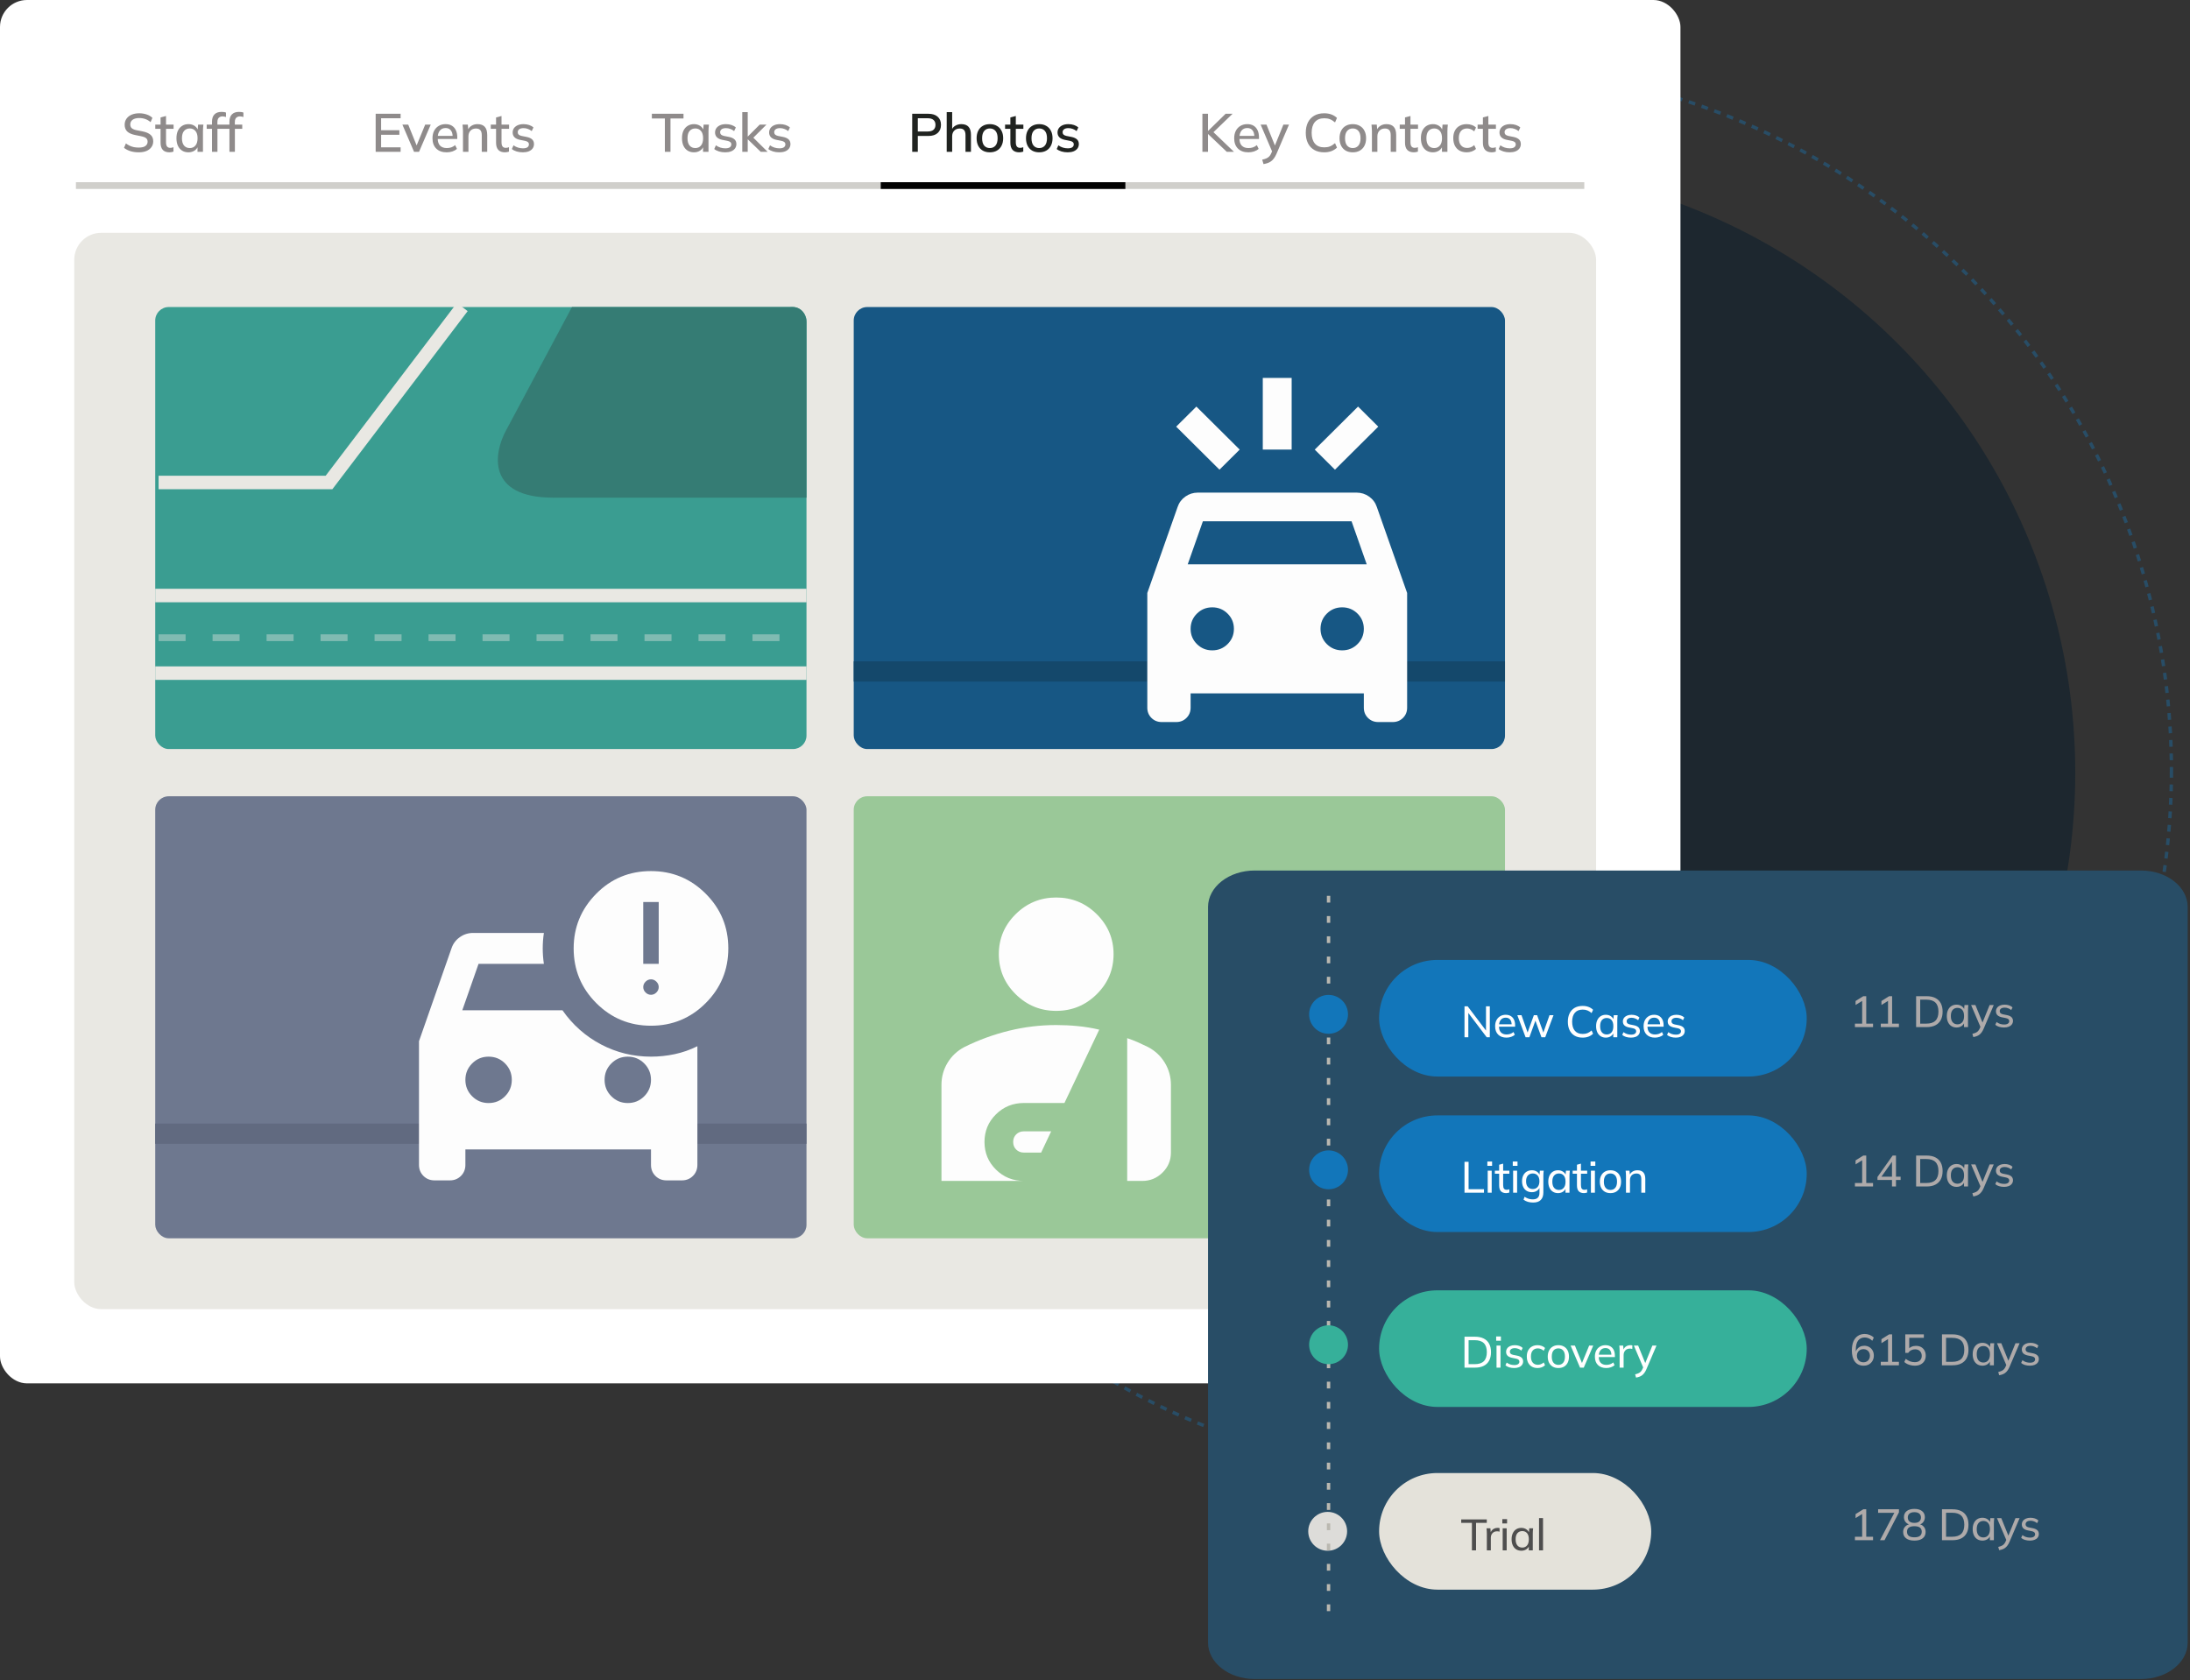 <?xml version="1.0" encoding="UTF-8"?>
<svg xmlns="http://www.w3.org/2000/svg" width="649" height="498" viewBox="0 0 649 498" fill="none">
  <rect x="0" y="0" width="649" height="498" fill="#333333" stroke="none"/>
  <circle cx="435" cy="229" r="180" fill="#1D272F"></circle>
  <circle cx="434.5" cy="228.5" r="209" stroke="#284D66" stroke-dasharray="2 2"></circle>
  <rect width="498" height="410" rx="8" fill="white"></rect>
  <rect x="22" y="69" width="451" height="319" rx="8" fill="#E9E8E3"></rect>
  <path d="M41.136 45.144C40.229 45.144 39.408 45.032 38.672 44.808C37.936 44.573 37.296 44.243 36.752 43.816L37.312 42.504C37.675 42.781 38.048 43.011 38.432 43.192C38.827 43.373 39.243 43.512 39.68 43.608C40.128 43.693 40.613 43.736 41.136 43.736C42.032 43.736 42.688 43.576 43.104 43.256C43.531 42.936 43.744 42.515 43.744 41.992C43.744 41.544 43.595 41.197 43.296 40.952C43.008 40.707 42.496 40.509 41.76 40.36L40.016 40.008C38.981 39.795 38.208 39.448 37.696 38.968C37.195 38.477 36.944 37.811 36.944 36.968C36.944 36.285 37.125 35.688 37.488 35.176C37.851 34.664 38.352 34.269 38.992 33.992C39.643 33.715 40.4 33.576 41.264 33.576C42.064 33.576 42.8 33.693 43.472 33.928C44.144 34.152 44.709 34.488 45.168 34.936L44.624 36.2C44.144 35.784 43.632 35.48 43.088 35.288C42.544 35.085 41.925 34.984 41.232 34.984C40.411 34.984 39.765 35.155 39.296 35.496C38.837 35.837 38.608 36.301 38.608 36.888C38.608 37.357 38.752 37.725 39.04 37.992C39.339 38.259 39.829 38.461 40.512 38.6L42.256 38.936C43.333 39.16 44.128 39.507 44.64 39.976C45.152 40.435 45.408 41.069 45.408 41.88C45.408 42.531 45.232 43.101 44.88 43.592C44.539 44.083 44.048 44.467 43.408 44.744C42.768 45.011 42.011 45.144 41.136 45.144ZM50.238 45.144C49.364 45.144 48.702 44.909 48.254 44.44C47.806 43.96 47.582 43.245 47.582 42.296V38.184H46.014V36.936H47.582V34.808L49.198 34.376V36.936H51.438V38.184H49.198V42.152C49.198 42.749 49.305 43.176 49.518 43.432C49.731 43.688 50.041 43.816 50.446 43.816C50.649 43.816 50.825 43.8 50.974 43.768C51.134 43.725 51.278 43.677 51.406 43.624V44.936C51.246 45 51.059 45.048 50.846 45.08C50.633 45.123 50.43 45.144 50.238 45.144ZM55.843 45.144C55.128 45.144 54.504 44.979 53.971 44.648C53.437 44.317 53.021 43.837 52.723 43.208C52.435 42.579 52.291 41.832 52.291 40.968C52.291 40.093 52.435 39.347 52.723 38.728C53.021 38.109 53.437 37.635 53.971 37.304C54.504 36.963 55.128 36.792 55.843 36.792C56.547 36.792 57.16 36.968 57.683 37.32C58.205 37.672 58.552 38.152 58.723 38.76H58.547L58.707 36.936H60.275C60.243 37.267 60.211 37.597 60.179 37.928C60.157 38.248 60.147 38.563 60.147 38.872V45H58.531V43.208H58.707C58.536 43.805 58.184 44.28 57.651 44.632C57.128 44.973 56.525 45.144 55.843 45.144ZM56.243 43.88C56.936 43.88 57.491 43.635 57.907 43.144C58.333 42.653 58.547 41.928 58.547 40.968C58.547 40.008 58.333 39.288 57.907 38.808C57.491 38.317 56.936 38.072 56.243 38.072C55.539 38.072 54.973 38.317 54.547 38.808C54.131 39.288 53.923 40.008 53.923 40.968C53.923 41.928 54.131 42.653 54.547 43.144C54.963 43.635 55.528 43.88 56.243 43.88ZM62.825 45V38.184H61.257V36.936H63.273L62.825 37.352V36.072C62.825 35.123 63.065 34.403 63.545 33.912C64.025 33.411 64.729 33.16 65.657 33.16C65.881 33.16 66.115 33.176 66.361 33.208C66.606 33.24 66.809 33.293 66.969 33.368V34.68C66.841 34.627 66.681 34.584 66.489 34.552C66.307 34.509 66.121 34.488 65.929 34.488C65.619 34.488 65.353 34.552 65.129 34.68C64.905 34.797 64.729 34.979 64.601 35.224C64.483 35.469 64.425 35.784 64.425 36.168V37.256L64.185 36.936H66.617V38.184H64.441V45H62.825ZM67.993 45V38.184H66.425V36.936H68.441L67.993 37.352V36.072C67.993 35.123 68.233 34.403 68.713 33.912C69.193 33.411 69.897 33.16 70.825 33.16C71.049 33.16 71.283 33.176 71.529 33.208C71.774 33.24 71.977 33.293 72.137 33.368V34.68C72.009 34.627 71.849 34.584 71.657 34.552C71.475 34.509 71.289 34.488 71.097 34.488C70.787 34.488 70.521 34.552 70.297 34.68C70.073 34.797 69.897 34.979 69.769 35.224C69.651 35.469 69.593 35.784 69.593 36.168V37.256L69.353 36.936H71.785V38.184H69.609V45H67.993Z" fill="#8F8B8B"></path>
  <path d="M111.328 45V33.72H118.72V35.048H112.944V38.6H118.352V39.944H112.944V43.656H118.72V45H111.328ZM122.705 45L119.249 36.936H120.977L123.697 43.672H123.233L126.001 36.936H127.649L124.177 45H122.705ZM132.358 45.144C131.056 45.144 130.032 44.776 129.286 44.04C128.539 43.304 128.166 42.285 128.166 40.984C128.166 40.141 128.326 39.405 128.646 38.776C128.976 38.147 129.43 37.661 130.006 37.32C130.592 36.968 131.27 36.792 132.038 36.792C132.795 36.792 133.43 36.952 133.942 37.272C134.454 37.592 134.843 38.045 135.11 38.632C135.376 39.208 135.51 39.891 135.51 40.68V41.192H129.43V40.264H134.406L134.134 40.472C134.134 39.672 133.952 39.053 133.59 38.616C133.238 38.168 132.726 37.944 132.054 37.944C131.307 37.944 130.731 38.205 130.326 38.728C129.92 39.24 129.718 39.949 129.718 40.856V41.016C129.718 41.965 129.947 42.68 130.406 43.16C130.875 43.64 131.536 43.88 132.39 43.88C132.859 43.88 133.296 43.816 133.702 43.688C134.118 43.549 134.512 43.325 134.886 43.016L135.414 44.12C135.04 44.451 134.587 44.707 134.054 44.888C133.52 45.059 132.955 45.144 132.358 45.144ZM137.204 45V38.872C137.204 38.563 137.188 38.248 137.156 37.928C137.135 37.597 137.108 37.267 137.076 36.936H138.644L138.788 38.632H138.596C138.841 38.035 139.22 37.581 139.732 37.272C140.244 36.952 140.836 36.792 141.508 36.792C142.457 36.792 143.172 37.053 143.652 37.576C144.143 38.099 144.388 38.909 144.388 40.008V45H142.772V40.104C142.772 39.389 142.628 38.877 142.34 38.568C142.063 38.248 141.636 38.088 141.06 38.088C140.377 38.088 139.833 38.301 139.428 38.728C139.023 39.144 138.82 39.709 138.82 40.424V45H137.204ZM149.664 45.144C148.79 45.144 148.128 44.909 147.68 44.44C147.232 43.96 147.008 43.245 147.008 42.296V38.184H145.44V36.936H147.008V34.808L148.624 34.376V36.936H150.864V38.184H148.624V42.152C148.624 42.749 148.731 43.176 148.944 43.432C149.158 43.688 149.467 43.816 149.872 43.816C150.075 43.816 150.251 43.8 150.4 43.768C150.56 43.725 150.704 43.677 150.832 43.624V44.936C150.672 45 150.486 45.048 150.272 45.08C150.059 45.123 149.856 45.144 149.664 45.144ZM154.949 45.144C154.277 45.144 153.658 45.059 153.093 44.888C152.528 44.717 152.058 44.477 151.685 44.168L152.181 43.064C152.576 43.363 153.013 43.587 153.493 43.736C153.973 43.885 154.464 43.96 154.965 43.96C155.552 43.96 155.994 43.859 156.293 43.656C156.592 43.443 156.741 43.155 156.741 42.792C156.741 42.515 156.645 42.291 156.453 42.12C156.272 41.949 155.968 41.821 155.541 41.736L154.005 41.432C153.322 41.283 152.805 41.027 152.453 40.664C152.101 40.301 151.925 39.837 151.925 39.272C151.925 38.792 152.053 38.365 152.309 37.992C152.576 37.619 152.949 37.325 153.429 37.112C153.92 36.899 154.49 36.792 155.141 36.792C155.738 36.792 156.293 36.877 156.805 37.048C157.317 37.219 157.744 37.464 158.085 37.784L157.573 38.856C157.242 38.579 156.869 38.365 156.453 38.216C156.037 38.056 155.616 37.976 155.189 37.976C154.592 37.976 154.149 38.088 153.861 38.312C153.573 38.536 153.429 38.829 153.429 39.192C153.429 39.469 153.514 39.699 153.685 39.88C153.866 40.051 154.149 40.184 154.533 40.28L156.069 40.584C156.794 40.733 157.338 40.979 157.701 41.32C158.064 41.661 158.245 42.12 158.245 42.696C158.245 43.197 158.106 43.635 157.829 44.008C157.552 44.381 157.168 44.664 156.677 44.856C156.186 45.048 155.61 45.144 154.949 45.144Z" fill="#8F8B8B"></path>
  <path d="M197.032 45V35.112H193.176V33.72H202.552V35.112H198.696V45H197.032ZM205.659 45.144C204.944 45.144 204.32 44.979 203.787 44.648C203.254 44.317 202.838 43.837 202.539 43.208C202.251 42.579 202.107 41.832 202.107 40.968C202.107 40.093 202.251 39.347 202.539 38.728C202.838 38.109 203.254 37.635 203.787 37.304C204.32 36.963 204.944 36.792 205.659 36.792C206.363 36.792 206.976 36.968 207.499 37.32C208.022 37.672 208.368 38.152 208.539 38.76H208.363L208.523 36.936H210.091C210.059 37.267 210.027 37.597 209.995 37.928C209.974 38.248 209.963 38.563 209.963 38.872V45H208.347V43.208H208.523C208.352 43.805 208 44.28 207.467 44.632C206.944 44.973 206.342 45.144 205.659 45.144ZM206.059 43.88C206.752 43.88 207.307 43.635 207.723 43.144C208.15 42.653 208.363 41.928 208.363 40.968C208.363 40.008 208.15 39.288 207.723 38.808C207.307 38.317 206.752 38.072 206.059 38.072C205.355 38.072 204.79 38.317 204.363 38.808C203.947 39.288 203.739 40.008 203.739 40.968C203.739 41.928 203.947 42.653 204.363 43.144C204.779 43.635 205.344 43.88 206.059 43.88ZM214.929 45.144C214.257 45.144 213.638 45.059 213.073 44.888C212.508 44.717 212.038 44.477 211.665 44.168L212.161 43.064C212.556 43.363 212.993 43.587 213.473 43.736C213.953 43.885 214.444 43.96 214.945 43.96C215.532 43.96 215.974 43.859 216.273 43.656C216.572 43.443 216.721 43.155 216.721 42.792C216.721 42.515 216.625 42.291 216.433 42.12C216.252 41.949 215.948 41.821 215.521 41.736L213.985 41.432C213.302 41.283 212.785 41.027 212.433 40.664C212.081 40.301 211.905 39.837 211.905 39.272C211.905 38.792 212.033 38.365 212.289 37.992C212.556 37.619 212.929 37.325 213.409 37.112C213.9 36.899 214.47 36.792 215.121 36.792C215.718 36.792 216.273 36.877 216.785 37.048C217.297 37.219 217.724 37.464 218.065 37.784L217.553 38.856C217.222 38.579 216.849 38.365 216.433 38.216C216.017 38.056 215.596 37.976 215.169 37.976C214.572 37.976 214.129 38.088 213.841 38.312C213.553 38.536 213.409 38.829 213.409 39.192C213.409 39.469 213.494 39.699 213.665 39.88C213.846 40.051 214.129 40.184 214.513 40.28L216.049 40.584C216.774 40.733 217.318 40.979 217.681 41.32C218.044 41.661 218.225 42.12 218.225 42.696C218.225 43.197 218.086 43.635 217.809 44.008C217.532 44.381 217.148 44.664 216.657 44.856C216.166 45.048 215.59 45.144 214.929 45.144ZM219.97 45V33.224H221.586V40.456H221.618L225.138 36.936H227.138L222.882 41.176L222.898 40.456L227.49 45H225.442L221.618 41.304H221.586V45H219.97ZM230.953 45.144C230.281 45.144 229.662 45.059 229.097 44.888C228.531 44.717 228.062 44.477 227.689 44.168L228.185 43.064C228.579 43.363 229.017 43.587 229.497 43.736C229.977 43.885 230.467 43.96 230.969 43.96C231.555 43.96 231.998 43.859 232.297 43.656C232.595 43.443 232.745 43.155 232.745 42.792C232.745 42.515 232.649 42.291 232.457 42.12C232.275 41.949 231.971 41.821 231.545 41.736L230.009 41.432C229.326 41.283 228.809 41.027 228.457 40.664C228.105 40.301 227.929 39.837 227.929 39.272C227.929 38.792 228.057 38.365 228.313 37.992C228.579 37.619 228.953 37.325 229.433 37.112C229.923 36.899 230.494 36.792 231.145 36.792C231.742 36.792 232.297 36.877 232.809 37.048C233.321 37.219 233.747 37.464 234.089 37.784L233.577 38.856C233.246 38.579 232.873 38.365 232.457 38.216C232.041 38.056 231.619 37.976 231.193 37.976C230.595 37.976 230.153 38.088 229.865 38.312C229.577 38.536 229.433 38.829 229.433 39.192C229.433 39.469 229.518 39.699 229.689 39.88C229.87 40.051 230.153 40.184 230.537 40.28L232.073 40.584C232.798 40.733 233.342 40.979 233.705 41.32C234.067 41.661 234.249 42.12 234.249 42.696C234.249 43.197 234.11 43.635 233.833 44.008C233.555 44.381 233.171 44.664 232.681 44.856C232.19 45.048 231.614 45.144 230.953 45.144Z" fill="#8F8B8B"></path>
  <path d="M270.328 45V33.72H275.112C276.317 33.72 277.24 34.013 277.88 34.6C278.531 35.176 278.856 35.976 278.856 37C278.856 38.024 278.531 38.829 277.88 39.416C277.24 40.003 276.317 40.296 275.112 40.296H271.992V45H270.328ZM271.992 38.968H274.936C275.693 38.968 276.264 38.797 276.648 38.456C277.032 38.115 277.224 37.629 277.224 37C277.224 36.381 277.032 35.901 276.648 35.56C276.264 35.219 275.693 35.048 274.936 35.048H271.992V38.968ZM280.555 45V33.224H282.171V38.648H281.947C282.182 38.04 282.561 37.581 283.083 37.272C283.606 36.952 284.209 36.792 284.891 36.792C285.851 36.792 286.566 37.059 287.035 37.592C287.505 38.115 287.739 38.909 287.739 39.976V45H286.123V40.072C286.123 39.379 285.985 38.877 285.707 38.568C285.441 38.248 285.014 38.088 284.427 38.088C283.745 38.088 283.195 38.301 282.779 38.728C282.374 39.144 282.171 39.699 282.171 40.392V45H280.555ZM293.336 45.144C292.536 45.144 291.842 44.979 291.256 44.648C290.669 44.307 290.216 43.827 289.896 43.208C289.576 42.579 289.416 41.832 289.416 40.968C289.416 40.104 289.576 39.363 289.896 38.744C290.216 38.115 290.669 37.635 291.256 37.304C291.842 36.963 292.536 36.792 293.336 36.792C294.136 36.792 294.829 36.963 295.416 37.304C296.013 37.635 296.472 38.115 296.792 38.744C297.122 39.363 297.288 40.104 297.288 40.968C297.288 41.832 297.122 42.579 296.792 43.208C296.472 43.827 296.013 44.307 295.416 44.648C294.829 44.979 294.136 45.144 293.336 45.144ZM293.336 43.88C294.04 43.88 294.6 43.635 295.016 43.144C295.432 42.653 295.64 41.928 295.64 40.968C295.64 40.008 295.432 39.288 295.016 38.808C294.6 38.317 294.04 38.072 293.336 38.072C292.642 38.072 292.088 38.317 291.672 38.808C291.256 39.288 291.048 40.008 291.048 40.968C291.048 41.928 291.25 42.653 291.656 43.144C292.072 43.635 292.632 43.88 293.336 43.88ZM302.074 45.144C301.2 45.144 300.538 44.909 300.09 44.44C299.642 43.96 299.418 43.245 299.418 42.296V38.184H297.85V36.936H299.418V34.808L301.034 34.376V36.936H303.274V38.184H301.034V42.152C301.034 42.749 301.141 43.176 301.354 43.432C301.568 43.688 301.877 43.816 302.282 43.816C302.485 43.816 302.661 43.8 302.81 43.768C302.97 43.725 303.114 43.677 303.242 43.624V44.936C303.082 45 302.896 45.048 302.682 45.08C302.469 45.123 302.266 45.144 302.074 45.144ZM307.969 45.144C307.169 45.144 306.475 44.979 305.889 44.648C305.302 44.307 304.849 43.827 304.529 43.208C304.209 42.579 304.049 41.832 304.049 40.968C304.049 40.104 304.209 39.363 304.529 38.744C304.849 38.115 305.302 37.635 305.889 37.304C306.475 36.963 307.169 36.792 307.969 36.792C308.769 36.792 309.462 36.963 310.049 37.304C310.646 37.635 311.105 38.115 311.425 38.744C311.755 39.363 311.921 40.104 311.921 40.968C311.921 41.832 311.755 42.579 311.425 43.208C311.105 43.827 310.646 44.307 310.049 44.648C309.462 44.979 308.769 45.144 307.969 45.144ZM307.969 43.88C308.673 43.88 309.233 43.635 309.649 43.144C310.065 42.653 310.273 41.928 310.273 40.968C310.273 40.008 310.065 39.288 309.649 38.808C309.233 38.317 308.673 38.072 307.969 38.072C307.275 38.072 306.721 38.317 306.305 38.808C305.889 39.288 305.681 40.008 305.681 40.968C305.681 41.928 305.883 42.653 306.289 43.144C306.705 43.635 307.265 43.88 307.969 43.88ZM316.418 45.144C315.746 45.144 315.127 45.059 314.562 44.888C313.996 44.717 313.527 44.477 313.154 44.168L313.65 43.064C314.044 43.363 314.482 43.587 314.962 43.736C315.442 43.885 315.932 43.96 316.434 43.96C317.02 43.96 317.463 43.859 317.762 43.656C318.06 43.443 318.21 43.155 318.21 42.792C318.21 42.515 318.114 42.291 317.922 42.12C317.74 41.949 317.436 41.821 317.01 41.736L315.474 41.432C314.791 41.283 314.274 41.027 313.922 40.664C313.57 40.301 313.394 39.837 313.394 39.272C313.394 38.792 313.522 38.365 313.778 37.992C314.044 37.619 314.418 37.325 314.898 37.112C315.388 36.899 315.959 36.792 316.61 36.792C317.207 36.792 317.762 36.877 318.274 37.048C318.786 37.219 319.212 37.464 319.554 37.784L319.042 38.856C318.711 38.579 318.338 38.365 317.922 38.216C317.506 38.056 317.084 37.976 316.658 37.976C316.06 37.976 315.618 38.088 315.33 38.312C315.042 38.536 314.898 38.829 314.898 39.192C314.898 39.469 314.983 39.699 315.154 39.88C315.335 40.051 315.618 40.184 316.002 40.28L317.538 40.584C318.263 40.733 318.807 40.979 319.17 41.32C319.532 41.661 319.714 42.12 319.714 42.696C319.714 43.197 319.575 43.635 319.298 44.008C319.02 44.381 318.636 44.664 318.146 44.856C317.655 45.048 317.079 45.144 316.418 45.144Z" fill="#202320"></path>
  <path d="M356.328 45V33.72H357.992V38.792H358.024L363.208 33.72H365.272L359.192 39.576L359.208 38.792L365.688 45H363.56L358.024 39.736H357.992V45H356.328ZM369.94 45.144C368.638 45.144 367.614 44.776 366.868 44.04C366.121 43.304 365.748 42.285 365.748 40.984C365.748 40.141 365.908 39.405 366.228 38.776C366.558 38.147 367.012 37.661 367.588 37.32C368.174 36.968 368.852 36.792 369.62 36.792C370.377 36.792 371.012 36.952 371.524 37.272C372.036 37.592 372.425 38.045 372.692 38.632C372.958 39.208 373.092 39.891 373.092 40.68V41.192H367.012V40.264H371.988L371.716 40.472C371.716 39.672 371.534 39.053 371.172 38.616C370.82 38.168 370.308 37.944 369.636 37.944C368.889 37.944 368.313 38.205 367.908 38.728C367.502 39.24 367.3 39.949 367.3 40.856V41.016C367.3 41.965 367.529 42.68 367.988 43.16C368.457 43.64 369.118 43.88 369.972 43.88C370.441 43.88 370.878 43.816 371.284 43.688C371.7 43.549 372.094 43.325 372.468 43.016L372.996 44.12C372.622 44.451 372.169 44.707 371.636 44.888C371.102 45.059 370.537 45.144 369.94 45.144ZM374.437 48.632L374.053 47.32C374.554 47.213 374.97 47.085 375.301 46.936C375.642 46.787 375.925 46.589 376.149 46.344C376.373 46.109 376.565 45.805 376.725 45.432L377.125 44.488L377.093 45.144L373.589 36.936H375.317L378.037 43.656H377.605L380.325 36.936H381.989L378.293 45.576C378.058 46.109 377.807 46.557 377.541 46.92C377.274 47.283 376.986 47.576 376.677 47.8C376.367 48.024 376.026 48.2 375.653 48.328C375.279 48.456 374.874 48.557 374.437 48.632ZM392.416 45.144C391.264 45.144 390.283 44.909 389.472 44.44C388.662 43.971 388.038 43.304 387.6 42.44C387.174 41.565 386.96 40.536 386.96 39.352C386.96 38.168 387.174 37.144 387.6 36.28C388.038 35.416 388.662 34.749 389.472 34.28C390.283 33.811 391.264 33.576 392.416 33.576C393.216 33.576 393.931 33.693 394.56 33.928C395.19 34.163 395.739 34.504 396.208 34.952L395.632 36.28C395.12 35.843 394.619 35.528 394.128 35.336C393.648 35.144 393.088 35.048 392.448 35.048C391.232 35.048 390.304 35.421 389.664 36.168C389.024 36.915 388.704 37.976 388.704 39.352C388.704 40.728 389.024 41.795 389.664 42.552C390.304 43.299 391.232 43.672 392.448 43.672C393.088 43.672 393.648 43.576 394.128 43.384C394.619 43.192 395.12 42.872 395.632 42.424L396.208 43.752C395.739 44.2 395.19 44.547 394.56 44.792C393.931 45.027 393.216 45.144 392.416 45.144ZM400.887 45.144C400.087 45.144 399.394 44.979 398.807 44.648C398.22 44.307 397.767 43.827 397.447 43.208C397.127 42.579 396.967 41.832 396.967 40.968C396.967 40.104 397.127 39.363 397.447 38.744C397.767 38.115 398.22 37.635 398.807 37.304C399.394 36.963 400.087 36.792 400.887 36.792C401.687 36.792 402.38 36.963 402.967 37.304C403.564 37.635 404.023 38.115 404.343 38.744C404.674 39.363 404.839 40.104 404.839 40.968C404.839 41.832 404.674 42.579 404.343 43.208C404.023 43.827 403.564 44.307 402.967 44.648C402.38 44.979 401.687 45.144 400.887 45.144ZM400.887 43.88C401.591 43.88 402.151 43.635 402.567 43.144C402.983 42.653 403.191 41.928 403.191 40.968C403.191 40.008 402.983 39.288 402.567 38.808C402.151 38.317 401.591 38.072 400.887 38.072C400.194 38.072 399.639 38.317 399.223 38.808C398.807 39.288 398.599 40.008 398.599 40.968C398.599 41.928 398.802 42.653 399.207 43.144C399.623 43.635 400.183 43.88 400.887 43.88ZM406.568 45V38.872C406.568 38.563 406.552 38.248 406.52 37.928C406.498 37.597 406.472 37.267 406.44 36.936H408.008L408.152 38.632H407.96C408.205 38.035 408.584 37.581 409.096 37.272C409.608 36.952 410.2 36.792 410.872 36.792C411.821 36.792 412.536 37.053 413.016 37.576C413.506 38.099 413.752 38.909 413.752 40.008V45H412.136V40.104C412.136 39.389 411.992 38.877 411.704 38.568C411.426 38.248 411 38.088 410.424 38.088C409.741 38.088 409.197 38.301 408.792 38.728C408.386 39.144 408.184 39.709 408.184 40.424V45H406.568ZM419.028 45.144C418.153 45.144 417.492 44.909 417.044 44.44C416.596 43.96 416.372 43.245 416.372 42.296V38.184H414.804V36.936H416.372V34.808L417.988 34.376V36.936H420.228V38.184H417.988V42.152C417.988 42.749 418.095 43.176 418.308 43.432C418.521 43.688 418.831 43.816 419.236 43.816C419.439 43.816 419.615 43.8 419.764 43.768C419.924 43.725 420.068 43.677 420.196 43.624V44.936C420.036 45 419.849 45.048 419.636 45.08C419.423 45.123 419.22 45.144 419.028 45.144ZM424.633 45.144C423.918 45.144 423.294 44.979 422.761 44.648C422.227 44.317 421.811 43.837 421.513 43.208C421.225 42.579 421.081 41.832 421.081 40.968C421.081 40.093 421.225 39.347 421.513 38.728C421.811 38.109 422.227 37.635 422.761 37.304C423.294 36.963 423.918 36.792 424.633 36.792C425.337 36.792 425.95 36.968 426.473 37.32C426.995 37.672 427.342 38.152 427.513 38.76H427.337L427.497 36.936H429.065C429.033 37.267 429.001 37.597 428.969 37.928C428.947 38.248 428.937 38.563 428.937 38.872V45H427.321V43.208H427.497C427.326 43.805 426.974 44.28 426.441 44.632C425.918 44.973 425.315 45.144 424.633 45.144ZM425.033 43.88C425.726 43.88 426.281 43.635 426.697 43.144C427.123 42.653 427.337 41.928 427.337 40.968C427.337 40.008 427.123 39.288 426.697 38.808C426.281 38.317 425.726 38.072 425.033 38.072C424.329 38.072 423.763 38.317 423.337 38.808C422.921 39.288 422.713 40.008 422.713 40.968C422.713 41.928 422.921 42.653 423.337 43.144C423.753 43.635 424.318 43.88 425.033 43.88ZM434.671 45.144C433.86 45.144 433.151 44.979 432.543 44.648C431.945 44.307 431.481 43.821 431.151 43.192C430.831 42.552 430.671 41.795 430.671 40.92C430.671 40.056 430.836 39.315 431.167 38.696C431.497 38.077 431.961 37.608 432.559 37.288C433.156 36.957 433.86 36.792 434.671 36.792C435.193 36.792 435.7 36.883 436.191 37.064C436.681 37.235 437.087 37.48 437.407 37.8L436.879 38.936C436.58 38.648 436.244 38.435 435.871 38.296C435.497 38.147 435.135 38.072 434.783 38.072C434.015 38.072 433.412 38.317 432.975 38.808C432.537 39.299 432.319 40.008 432.319 40.936C432.319 41.875 432.537 42.595 432.975 43.096C433.412 43.597 434.015 43.848 434.783 43.848C435.124 43.848 435.481 43.784 435.855 43.656C436.228 43.517 436.569 43.299 436.879 43L437.407 44.136C437.076 44.456 436.66 44.707 436.159 44.888C435.668 45.059 435.172 45.144 434.671 45.144ZM442.111 45.144C441.236 45.144 440.575 44.909 440.127 44.44C439.679 43.96 439.455 43.245 439.455 42.296V38.184H437.887V36.936H439.455V34.808L441.071 34.376V36.936H443.311V38.184H441.071V42.152C441.071 42.749 441.177 43.176 441.391 43.432C441.604 43.688 441.913 43.816 442.319 43.816C442.521 43.816 442.697 43.8 442.847 43.768C443.007 43.725 443.151 43.677 443.279 43.624V44.936C443.119 45 442.932 45.048 442.719 45.08C442.505 45.123 442.303 45.144 442.111 45.144ZM447.395 45.144C446.723 45.144 446.104 45.059 445.539 44.888C444.974 44.717 444.504 44.477 444.131 44.168L444.627 43.064C445.022 43.363 445.459 43.587 445.939 43.736C446.419 43.885 446.91 43.96 447.411 43.96C447.998 43.96 448.44 43.859 448.739 43.656C449.038 43.443 449.187 43.155 449.187 42.792C449.187 42.515 449.091 42.291 448.899 42.12C448.718 41.949 448.414 41.821 447.987 41.736L446.451 41.432C445.768 41.283 445.251 41.027 444.899 40.664C444.547 40.301 444.371 39.837 444.371 39.272C444.371 38.792 444.499 38.365 444.755 37.992C445.022 37.619 445.395 37.325 445.875 37.112C446.366 36.899 446.936 36.792 447.587 36.792C448.184 36.792 448.739 36.877 449.251 37.048C449.763 37.219 450.19 37.464 450.531 37.784L450.019 38.856C449.688 38.579 449.315 38.365 448.899 38.216C448.483 38.056 448.062 37.976 447.635 37.976C447.038 37.976 446.595 38.088 446.307 38.312C446.019 38.536 445.875 38.829 445.875 39.192C445.875 39.469 445.96 39.699 446.131 39.88C446.312 40.051 446.595 40.184 446.979 40.28L448.515 40.584C449.24 40.733 449.784 40.979 450.147 41.32C450.51 41.661 450.691 42.12 450.691 42.696C450.691 43.197 450.552 43.635 450.275 44.008C449.998 44.381 449.614 44.664 449.123 44.856C448.632 45.048 448.056 45.144 447.395 45.144Z" fill="#8F8B8B"></path>
  <rect x="46" y="91" width="193" height="131" rx="4" fill="#3A9D91"></rect>
  <rect x="46" y="236" width="193" height="131" rx="4" fill="#6E788F"></rect>
  <rect x="253" y="91" width="193" height="131" rx="4" fill="#175784"></rect>
  <rect x="253" y="236" width="193" height="131" rx="4" fill="#9AC898"></rect>
  <path d="M22.5 55H469.5" stroke="#D0CFCB" stroke-width="2"></path>
  <path d="M261 55H333.5" stroke="#010101" stroke-width="2"></path>
  <path d="M358 268.81C358 262.84 364.19 258 371.825 258H634.493C642.128 258 648.317 262.84 648.317 268.81V486.817C648.317 492.787 642.128 497.627 634.493 497.627H371.825C364.19 497.627 358 492.787 358 486.817V268.81Z" fill="#284D66"></path>
  <path d="M387.691 453.849C387.691 450.668 390.27 448.089 393.452 448.089C396.633 448.089 399.212 450.668 399.212 453.849C399.212 457.03 396.633 459.609 393.452 459.609C390.27 459.609 387.691 457.03 387.691 453.849Z" fill="#DDDCD9"></path>
  <path d="M393.715 265.501V478.043" stroke="#BAB8B0" stroke-dasharray="2 4"></path>
  <path d="M387.953 300.626C387.953 297.445 390.532 294.866 393.713 294.866C396.895 294.866 399.474 297.445 399.474 300.626C399.474 303.808 396.895 306.387 393.713 306.387C390.532 306.387 387.953 303.808 387.953 300.626Z" fill="#1276BA"></path>
  <rect x="408.691" y="284.498" width="126.726" height="34.562" rx="17.281" fill="#1276BA"></rect>
  <path d="M434.001 307.412V298.247H434.937L440.683 305.839H440.371V298.247H441.502V307.412H440.579L434.833 299.82H435.132V307.412H434.001ZM446.442 307.529C445.402 307.529 444.579 307.23 443.972 306.632C443.374 306.034 443.075 305.211 443.075 304.162C443.075 303.469 443.205 302.871 443.465 302.368C443.734 301.857 444.102 301.462 444.57 301.185C445.038 300.899 445.584 300.756 446.208 300.756C446.806 300.756 447.313 300.886 447.729 301.146C448.145 301.397 448.462 301.757 448.678 302.225C448.895 302.693 449.003 303.248 449.003 303.889V304.279H443.998V303.577H448.197L447.976 303.746C447.976 303.07 447.825 302.546 447.521 302.173C447.227 301.8 446.789 301.614 446.208 301.614C445.576 301.614 445.086 301.835 444.739 302.277C444.393 302.71 444.219 303.304 444.219 304.058V304.175C444.219 304.972 444.414 305.575 444.804 305.982C445.203 306.389 445.753 306.593 446.455 306.593C446.845 306.593 447.209 306.537 447.547 306.424C447.885 306.311 448.21 306.125 448.522 305.865L448.912 306.684C448.618 306.953 448.249 307.161 447.807 307.308C447.374 307.455 446.919 307.529 446.442 307.529ZM452.099 307.412L449.655 300.873H450.89L452.866 306.476H452.528L454.556 300.873H455.518L457.533 306.476H457.208L459.197 300.873H460.38L457.923 307.412H456.805L454.725 301.718H455.297L453.23 307.412H452.099ZM469.008 307.529C468.09 307.529 467.301 307.338 466.642 306.957C465.992 306.576 465.494 306.034 465.147 305.332C464.801 304.621 464.627 303.785 464.627 302.823C464.627 301.861 464.801 301.029 465.147 300.327C465.494 299.625 465.992 299.083 466.642 298.702C467.301 298.321 468.09 298.13 469.008 298.13C469.667 298.13 470.252 298.23 470.763 298.429C471.275 298.62 471.721 298.901 472.102 299.274L471.66 300.249C471.244 299.885 470.833 299.625 470.425 299.469C470.027 299.304 469.563 299.222 469.034 299.222C468.02 299.222 467.245 299.534 466.707 300.158C466.17 300.782 465.901 301.67 465.901 302.823C465.901 303.976 466.17 304.868 466.707 305.501C467.245 306.125 468.02 306.437 469.034 306.437C469.563 306.437 470.027 306.359 470.425 306.203C470.833 306.038 471.244 305.774 471.66 305.41L472.102 306.372C471.721 306.745 471.27 307.031 470.75 307.23C470.239 307.429 469.658 307.529 469.008 307.529ZM475.885 307.529C475.313 307.529 474.81 307.395 474.377 307.126C473.943 306.857 473.605 306.467 473.363 305.956C473.12 305.445 472.999 304.838 472.999 304.136C472.999 303.434 473.12 302.832 473.363 302.329C473.605 301.818 473.943 301.428 474.377 301.159C474.81 300.89 475.313 300.756 475.885 300.756C476.465 300.756 476.968 300.903 477.393 301.198C477.826 301.484 478.112 301.878 478.251 302.381H478.095L478.238 300.873H479.382C479.356 301.133 479.33 301.393 479.304 301.653C479.286 301.913 479.278 302.169 479.278 302.42V307.412H478.095V305.917H478.238C478.099 306.411 477.813 306.805 477.38 307.1C476.955 307.386 476.457 307.529 475.885 307.529ZM476.158 306.593C476.747 306.593 477.219 306.385 477.575 305.969C477.93 305.553 478.108 304.942 478.108 304.136C478.108 303.33 477.93 302.723 477.575 302.316C477.219 301.909 476.747 301.705 476.158 301.705C475.568 301.705 475.092 301.909 474.728 302.316C474.372 302.723 474.195 303.33 474.195 304.136C474.195 304.942 474.372 305.553 474.728 305.969C475.083 306.385 475.56 306.593 476.158 306.593ZM483.34 307.529C482.811 307.529 482.317 307.46 481.858 307.321C481.407 307.182 481.035 306.983 480.74 306.723L481.117 305.904C481.438 306.147 481.789 306.333 482.17 306.463C482.56 306.584 482.959 306.645 483.366 306.645C483.86 306.645 484.233 306.554 484.484 306.372C484.744 306.19 484.874 305.947 484.874 305.644C484.874 305.401 484.792 305.206 484.627 305.059C484.462 304.912 484.202 304.803 483.847 304.734L482.612 304.487C482.057 304.357 481.637 304.149 481.351 303.863C481.074 303.568 480.935 303.191 480.935 302.732C480.935 302.351 481.039 302.013 481.247 301.718C481.455 301.415 481.75 301.181 482.131 301.016C482.521 300.843 482.976 300.756 483.496 300.756C483.973 300.756 484.415 300.825 484.822 300.964C485.238 301.103 485.58 301.306 485.849 301.575L485.459 302.368C485.19 302.134 484.887 301.956 484.549 301.835C484.22 301.705 483.882 301.64 483.535 301.64C483.032 301.64 482.66 301.74 482.417 301.939C482.174 302.13 482.053 302.381 482.053 302.693C482.053 302.927 482.127 303.122 482.274 303.278C482.421 303.425 482.66 303.538 482.989 303.616L484.224 303.863C484.805 303.984 485.242 304.184 485.537 304.461C485.832 304.738 485.979 305.107 485.979 305.566C485.979 305.973 485.866 306.324 485.641 306.619C485.424 306.914 485.117 307.139 484.718 307.295C484.328 307.451 483.869 307.529 483.34 307.529ZM490.439 307.529C489.399 307.529 488.575 307.23 487.969 306.632C487.371 306.034 487.072 305.211 487.072 304.162C487.072 303.469 487.202 302.871 487.462 302.368C487.73 301.857 488.099 301.462 488.567 301.185C489.035 300.899 489.581 300.756 490.205 300.756C490.803 300.756 491.31 300.886 491.726 301.146C492.142 301.397 492.458 301.757 492.675 302.225C492.891 302.693 493 303.248 493 303.889V304.279H487.995V303.577H492.194L491.973 303.746C491.973 303.07 491.821 302.546 491.518 302.173C491.223 301.8 490.785 301.614 490.205 301.614C489.572 301.614 489.082 301.835 488.736 302.277C488.389 302.71 488.216 303.304 488.216 304.058V304.175C488.216 304.972 488.411 305.575 488.801 305.982C489.199 306.389 489.75 306.593 490.452 306.593C490.842 306.593 491.206 306.537 491.544 306.424C491.882 306.311 492.207 306.125 492.519 305.865L492.909 306.684C492.614 306.953 492.246 307.161 491.804 307.308C491.37 307.455 490.915 307.529 490.439 307.529ZM496.626 307.529C496.097 307.529 495.603 307.46 495.144 307.321C494.693 307.182 494.32 306.983 494.026 306.723L494.403 305.904C494.723 306.147 495.074 306.333 495.456 306.463C495.846 306.584 496.244 306.645 496.652 306.645C497.146 306.645 497.518 306.554 497.77 306.372C498.03 306.19 498.16 305.947 498.16 305.644C498.16 305.401 498.077 305.206 497.913 305.059C497.748 304.912 497.488 304.803 497.133 304.734L495.898 304.487C495.343 304.357 494.923 304.149 494.637 303.863C494.359 303.568 494.221 303.191 494.221 302.732C494.221 302.351 494.325 302.013 494.533 301.718C494.741 301.415 495.035 301.181 495.417 301.016C495.807 300.843 496.262 300.756 496.782 300.756C497.258 300.756 497.7 300.825 498.108 300.964C498.524 301.103 498.866 301.306 499.135 301.575L498.745 302.368C498.476 302.134 498.173 301.956 497.835 301.835C497.505 301.705 497.167 301.64 496.821 301.64C496.318 301.64 495.945 301.74 495.703 301.939C495.46 302.13 495.339 302.381 495.339 302.693C495.339 302.927 495.412 303.122 495.56 303.278C495.707 303.425 495.945 303.538 496.275 303.616L497.51 303.863C498.09 303.984 498.528 304.184 498.823 304.461C499.117 304.738 499.265 305.107 499.265 305.566C499.265 305.973 499.152 306.324 498.927 306.619C498.71 306.914 498.402 307.139 498.004 307.295C497.614 307.451 497.154 307.529 496.626 307.529Z" fill="white"></path>
  <path d="M549.702 304.41V303.383H551.847V296.272H552.458L549.897 297.858V296.675L552.185 295.245H553.056V303.383H555.071V304.41H549.702ZM557.367 304.41V303.383H559.512V296.272H560.123L557.562 297.858V296.675L559.85 295.245H560.721V303.383H562.736V304.41H557.367ZM567.835 304.41V295.245H570.942C571.965 295.245 572.827 295.423 573.529 295.778C574.24 296.133 574.777 296.653 575.141 297.338C575.505 298.014 575.687 298.842 575.687 299.821C575.687 300.8 575.505 301.632 575.141 302.317C574.777 303.002 574.24 303.522 573.529 303.877C572.827 304.232 571.965 304.41 570.942 304.41H567.835ZM569.044 303.383H570.851C572.073 303.383 572.979 303.088 573.568 302.499C574.158 301.91 574.452 301.017 574.452 299.821C574.452 298.625 574.158 297.737 573.568 297.156C572.979 296.567 572.073 296.272 570.851 296.272H569.044V303.383ZM579.821 304.527C579.249 304.527 578.747 304.393 578.313 304.124C577.88 303.855 577.542 303.465 577.299 302.954C577.057 302.443 576.935 301.836 576.935 301.134C576.935 300.432 577.057 299.83 577.299 299.327C577.542 298.816 577.88 298.426 578.313 298.157C578.747 297.888 579.249 297.754 579.821 297.754C580.402 297.754 580.905 297.901 581.329 298.196C581.763 298.482 582.049 298.876 582.187 299.379H582.031L582.174 297.871H583.318C583.292 298.131 583.266 298.391 583.24 298.651C583.223 298.911 583.214 299.167 583.214 299.418V304.41H582.031V302.915H582.174C582.036 303.409 581.75 303.803 581.316 304.098C580.892 304.384 580.393 304.527 579.821 304.527ZM580.094 303.591C580.684 303.591 581.156 303.383 581.511 302.967C581.867 302.551 582.044 301.94 582.044 301.134C582.044 300.328 581.867 299.721 581.511 299.314C581.156 298.907 580.684 298.703 580.094 298.703C579.505 298.703 579.028 298.907 578.664 299.314C578.309 299.721 578.131 300.328 578.131 301.134C578.131 301.94 578.309 302.551 578.664 302.967C579.02 303.383 579.496 303.591 580.094 303.591ZM584.782 307.361L584.509 306.399C584.916 306.304 585.254 306.191 585.523 306.061C585.792 305.94 586.017 305.779 586.199 305.58C586.381 305.381 586.541 305.129 586.68 304.826L587.005 304.046L586.979 304.54L584.132 297.871H585.406L587.681 303.474H587.343L589.618 297.871H590.84L587.837 304.917C587.655 305.342 587.456 305.697 587.239 305.983C587.031 306.269 586.801 306.503 586.55 306.685C586.307 306.867 586.039 307.01 585.744 307.114C585.449 307.218 585.129 307.3 584.782 307.361ZM593.9 304.527C593.372 304.527 592.878 304.458 592.418 304.319C591.968 304.18 591.595 303.981 591.3 303.721L591.677 302.902C591.998 303.145 592.349 303.331 592.73 303.461C593.12 303.582 593.519 303.643 593.926 303.643C594.42 303.643 594.793 303.552 595.044 303.37C595.304 303.188 595.434 302.945 595.434 302.642C595.434 302.399 595.352 302.204 595.187 302.057C595.023 301.91 594.763 301.801 594.407 301.732L593.172 301.485C592.618 301.355 592.197 301.147 591.911 300.861C591.634 300.566 591.495 300.189 591.495 299.73C591.495 299.349 591.599 299.011 591.807 298.716C592.015 298.413 592.31 298.179 592.691 298.014C593.081 297.841 593.536 297.754 594.056 297.754C594.533 297.754 594.975 297.823 595.382 297.962C595.798 298.101 596.141 298.304 596.409 298.573L596.019 299.366C595.751 299.132 595.447 298.954 595.109 298.833C594.78 298.703 594.442 298.638 594.095 298.638C593.593 298.638 593.22 298.738 592.977 298.937C592.735 299.128 592.613 299.379 592.613 299.691C592.613 299.925 592.687 300.12 592.834 300.276C592.982 300.423 593.22 300.536 593.549 300.614L594.784 300.861C595.365 300.982 595.803 301.182 596.097 301.459C596.392 301.736 596.539 302.105 596.539 302.564C596.539 302.971 596.427 303.322 596.201 303.617C595.985 303.912 595.677 304.137 595.278 304.293C594.888 304.449 594.429 304.527 593.9 304.527Z" fill="#AEAAAA"></path>
  <path d="M549.702 351.645V350.618H551.847V343.507H552.458L549.897 345.093V343.91L552.185 342.48H553.056V350.618H555.071V351.645H549.702ZM560.682 351.645V349.708H556.379V348.837L560.877 342.48H561.865V348.746H563.243V349.708H561.865V351.645H560.682ZM560.682 348.746V343.91H560.981L557.354 349.032V348.746H560.682ZM567.835 351.645V342.48H570.942C571.965 342.48 572.827 342.657 573.529 343.013C574.24 343.368 574.777 343.888 575.141 344.573C575.505 345.249 575.687 346.076 575.687 347.056C575.687 348.035 575.505 348.867 575.141 349.552C574.777 350.236 574.24 350.756 573.529 351.112C572.827 351.467 571.965 351.645 570.942 351.645H567.835ZM569.044 350.618H570.851C572.073 350.618 572.979 350.323 573.568 349.734C574.158 349.144 574.452 348.252 574.452 347.056C574.452 345.86 574.158 344.971 573.568 344.391C572.979 343.801 572.073 343.507 570.851 343.507H569.044V350.618ZM579.821 351.762C579.249 351.762 578.747 351.627 578.313 351.359C577.88 351.09 577.542 350.7 577.299 350.189C577.057 349.677 576.935 349.071 576.935 348.369C576.935 347.667 577.057 347.064 577.299 346.562C577.542 346.05 577.88 345.66 578.313 345.392C578.747 345.123 579.249 344.989 579.821 344.989C580.402 344.989 580.905 345.136 581.329 345.431C581.763 345.717 582.049 346.111 582.187 346.614H582.031L582.174 345.106H583.318C583.292 345.366 583.266 345.626 583.24 345.886C583.223 346.146 583.214 346.401 583.214 346.653V351.645H582.031V350.15H582.174C582.036 350.644 581.75 351.038 581.316 351.333C580.892 351.619 580.393 351.762 579.821 351.762ZM580.094 350.826C580.684 350.826 581.156 350.618 581.511 350.202C581.867 349.786 582.044 349.175 582.044 348.369C582.044 347.563 581.867 346.956 581.511 346.549C581.156 346.141 580.684 345.938 580.094 345.938C579.505 345.938 579.028 346.141 578.664 346.549C578.309 346.956 578.131 347.563 578.131 348.369C578.131 349.175 578.309 349.786 578.664 350.202C579.02 350.618 579.496 350.826 580.094 350.826ZM584.782 354.596L584.509 353.634C584.916 353.538 585.254 353.426 585.523 353.296C585.792 353.174 586.017 353.014 586.199 352.815C586.381 352.615 586.541 352.364 586.68 352.061L587.005 351.281L586.979 351.775L584.132 345.106H585.406L587.681 350.709H587.343L589.618 345.106H590.84L587.837 352.152C587.655 352.576 587.456 352.932 587.239 353.218C587.031 353.504 586.801 353.738 586.55 353.92C586.307 354.102 586.039 354.245 585.744 354.349C585.449 354.453 585.129 354.535 584.782 354.596ZM593.9 351.762C593.372 351.762 592.878 351.692 592.418 351.554C591.968 351.415 591.595 351.216 591.3 350.956L591.677 350.137C591.998 350.379 592.349 350.566 592.73 350.696C593.12 350.817 593.519 350.878 593.926 350.878C594.42 350.878 594.793 350.787 595.044 350.605C595.304 350.423 595.434 350.18 595.434 349.877C595.434 349.634 595.352 349.439 595.187 349.292C595.023 349.144 594.763 349.036 594.407 348.967L593.172 348.72C592.618 348.59 592.197 348.382 591.911 348.096C591.634 347.801 591.495 347.424 591.495 346.965C591.495 346.583 591.599 346.245 591.807 345.951C592.015 345.647 592.31 345.413 592.691 345.249C593.081 345.075 593.536 344.989 594.056 344.989C594.533 344.989 594.975 345.058 595.382 345.197C595.798 345.335 596.141 345.539 596.409 345.808L596.019 346.601C595.751 346.367 595.447 346.189 595.109 346.068C594.78 345.938 594.442 345.873 594.095 345.873C593.593 345.873 593.22 345.972 592.977 346.172C592.735 346.362 592.613 346.614 592.613 346.926C592.613 347.16 592.687 347.355 592.834 347.511C592.982 347.658 593.22 347.771 593.549 347.849L594.784 348.096C595.365 348.217 595.803 348.416 596.097 348.694C596.392 348.971 596.539 349.339 596.539 349.799C596.539 350.206 596.427 350.557 596.201 350.852C595.985 351.146 595.677 351.372 595.278 351.528C594.888 351.684 594.429 351.762 593.9 351.762Z" fill="#AEAAAA"></path>
  <path d="M552.289 404.756C551.171 404.756 550.309 404.361 549.702 403.573C549.095 402.784 548.792 401.683 548.792 400.271C548.792 399.213 548.944 398.321 549.247 397.593C549.559 396.865 550.001 396.31 550.573 395.929C551.145 395.547 551.83 395.357 552.627 395.357C553.112 395.357 553.598 395.452 554.083 395.643C554.568 395.833 554.971 396.098 555.292 396.436L554.85 397.372C554.529 397.042 554.174 396.8 553.784 396.644C553.403 396.479 553.013 396.397 552.614 396.397C551.756 396.397 551.097 396.704 550.638 397.32C550.187 397.926 549.962 398.832 549.962 400.037V401.194H549.832C549.893 400.708 550.04 400.292 550.274 399.946C550.517 399.599 550.824 399.33 551.197 399.14C551.578 398.949 552.007 398.854 552.484 398.854C553.03 398.854 553.515 398.979 553.94 399.231C554.365 399.482 554.698 399.824 554.941 400.258C555.184 400.691 555.305 401.194 555.305 401.766C555.305 402.338 555.175 402.853 554.915 403.313C554.655 403.763 554.3 404.119 553.849 404.379C553.398 404.63 552.878 404.756 552.289 404.756ZM552.224 403.755C552.605 403.755 552.939 403.672 553.225 403.508C553.52 403.343 553.745 403.113 553.901 402.819C554.066 402.524 554.148 402.186 554.148 401.805C554.148 401.423 554.066 401.085 553.901 400.791C553.745 400.496 553.52 400.266 553.225 400.102C552.939 399.937 552.605 399.855 552.224 399.855C551.843 399.855 551.505 399.937 551.21 400.102C550.924 400.266 550.699 400.496 550.534 400.791C550.369 401.085 550.287 401.423 550.287 401.805C550.287 402.186 550.369 402.524 550.534 402.819C550.699 403.113 550.924 403.343 551.21 403.508C551.505 403.672 551.843 403.755 552.224 403.755ZM557.367 404.639V403.612H559.512V396.501H560.123L557.562 398.087V396.904L559.85 395.474H560.721V403.612H562.736V404.639H557.367ZM567.476 404.756C567.077 404.756 566.683 404.712 566.293 404.626C565.911 404.539 565.552 404.418 565.214 404.262C564.876 404.097 564.581 403.898 564.33 403.664L564.759 402.728C565.183 403.066 565.617 403.317 566.059 403.482C566.501 403.638 566.964 403.716 567.45 403.716C568.091 403.716 568.594 403.547 568.958 403.209C569.322 402.871 569.504 402.42 569.504 401.857C569.504 401.276 569.33 400.808 568.984 400.453C568.637 400.089 568.156 399.907 567.541 399.907C567.116 399.907 566.73 399.993 566.384 400.167C566.046 400.331 565.747 400.596 565.487 400.96H564.629V395.474H570.128V396.501H565.799V399.972H565.487C565.721 399.625 566.037 399.356 566.436 399.166C566.843 398.975 567.298 398.88 567.801 398.88C568.39 398.88 568.897 399.001 569.322 399.244C569.755 399.486 570.089 399.829 570.323 400.271C570.565 400.704 570.687 401.211 570.687 401.792C570.687 402.372 570.557 402.888 570.297 403.339C570.037 403.781 569.664 404.127 569.179 404.379C568.702 404.63 568.134 404.756 567.476 404.756ZM575.5 404.639V395.474H578.607C579.63 395.474 580.492 395.651 581.194 396.007C581.905 396.362 582.442 396.882 582.806 397.567C583.17 398.243 583.352 399.07 583.352 400.05C583.352 401.029 583.17 401.861 582.806 402.546C582.442 403.23 581.905 403.75 581.194 404.106C580.492 404.461 579.63 404.639 578.607 404.639H575.5ZM576.709 403.612H578.516C579.738 403.612 580.644 403.317 581.233 402.728C581.823 402.138 582.117 401.246 582.117 400.05C582.117 398.854 581.823 397.965 581.233 397.385C580.644 396.795 579.738 396.501 578.516 396.501H576.709V403.612ZM587.486 404.756C586.914 404.756 586.412 404.621 585.978 404.353C585.545 404.084 585.207 403.694 584.964 403.183C584.722 402.671 584.6 402.065 584.6 401.363C584.6 400.661 584.722 400.058 584.964 399.556C585.207 399.044 585.545 398.654 585.978 398.386C586.412 398.117 586.914 397.983 587.486 397.983C588.067 397.983 588.57 398.13 588.994 398.425C589.428 398.711 589.714 399.105 589.852 399.608H589.696L589.839 398.1H590.983C590.957 398.36 590.931 398.62 590.905 398.88C590.888 399.14 590.879 399.395 590.879 399.647V404.639H589.696V403.144H589.839C589.701 403.638 589.415 404.032 588.981 404.327C588.557 404.613 588.058 404.756 587.486 404.756ZM587.759 403.82C588.349 403.82 588.821 403.612 589.176 403.196C589.532 402.78 589.709 402.169 589.709 401.363C589.709 400.557 589.532 399.95 589.176 399.543C588.821 399.135 588.349 398.932 587.759 398.932C587.17 398.932 586.693 399.135 586.329 399.543C585.974 399.95 585.796 400.557 585.796 401.363C585.796 402.169 585.974 402.78 586.329 403.196C586.685 403.612 587.161 403.82 587.759 403.82ZM592.447 407.59L592.174 406.628C592.581 406.532 592.919 406.42 593.188 406.29C593.457 406.168 593.682 406.008 593.864 405.809C594.046 405.609 594.206 405.358 594.345 405.055L594.67 404.275L594.644 404.769L591.797 398.1H593.071L595.346 403.703H595.008L597.283 398.1H598.505L595.502 405.146C595.32 405.57 595.121 405.926 594.904 406.212C594.696 406.498 594.466 406.732 594.215 406.914C593.972 407.096 593.704 407.239 593.409 407.343C593.114 407.447 592.794 407.529 592.447 407.59ZM601.565 404.756C601.037 404.756 600.543 404.686 600.083 404.548C599.633 404.409 599.26 404.21 598.965 403.95L599.342 403.131C599.663 403.373 600.014 403.56 600.395 403.69C600.785 403.811 601.184 403.872 601.591 403.872C602.085 403.872 602.458 403.781 602.709 403.599C602.969 403.417 603.099 403.174 603.099 402.871C603.099 402.628 603.017 402.433 602.852 402.286C602.688 402.138 602.428 402.03 602.072 401.961L600.837 401.714C600.283 401.584 599.862 401.376 599.576 401.09C599.299 400.795 599.16 400.418 599.16 399.959C599.16 399.577 599.264 399.239 599.472 398.945C599.68 398.641 599.975 398.407 600.356 398.243C600.746 398.069 601.201 397.983 601.721 397.983C602.198 397.983 602.64 398.052 603.047 398.191C603.463 398.329 603.806 398.533 604.074 398.802L603.684 399.595C603.416 399.361 603.112 399.183 602.774 399.062C602.445 398.932 602.107 398.867 601.76 398.867C601.258 398.867 600.885 398.966 600.642 399.166C600.4 399.356 600.278 399.608 600.278 399.92C600.278 400.154 600.352 400.349 600.499 400.505C600.647 400.652 600.885 400.765 601.214 400.843L602.449 401.09C603.03 401.211 603.468 401.41 603.762 401.688C604.057 401.965 604.204 402.333 604.204 402.793C604.204 403.2 604.092 403.551 603.866 403.846C603.65 404.14 603.342 404.366 602.943 404.522C602.553 404.678 602.094 404.756 601.565 404.756Z" fill="#AEAAAA"></path>
  <path d="M549.702 456.481V455.454H551.847V448.343H552.458L549.897 449.929V448.746L552.185 447.316H553.056V455.454H555.071V456.481H549.702ZM557.133 456.481L561.644 447.862V448.356H556.574V447.316H562.749V448.213L558.472 456.481H557.133ZM567.32 456.598C566.262 456.598 565.443 456.373 564.863 455.922C564.282 455.472 563.992 454.843 563.992 454.037C563.992 453.405 564.187 452.88 564.577 452.464C564.975 452.04 565.491 451.784 566.124 451.697V451.905C565.543 451.784 565.079 451.52 564.733 451.112C564.395 450.705 564.226 450.215 564.226 449.643C564.226 448.881 564.499 448.283 565.045 447.849C565.599 447.416 566.358 447.199 567.32 447.199C568.29 447.199 569.049 447.416 569.595 447.849C570.149 448.283 570.427 448.881 570.427 449.643C570.427 450.215 570.262 450.709 569.933 451.125C569.612 451.541 569.166 451.801 568.594 451.905V451.697C569.226 451.784 569.725 452.04 570.089 452.464C570.461 452.88 570.648 453.405 570.648 454.037C570.648 454.843 570.357 455.472 569.777 455.922C569.205 456.373 568.386 456.598 567.32 456.598ZM567.32 455.623C568.056 455.623 568.602 455.485 568.958 455.207C569.322 454.93 569.504 454.518 569.504 453.972C569.504 453.418 569.322 453.006 568.958 452.737C568.602 452.469 568.056 452.334 567.32 452.334C566.592 452.334 566.046 452.469 565.682 452.737C565.318 453.006 565.136 453.418 565.136 453.972C565.136 454.518 565.318 454.93 565.682 455.207C566.046 455.485 566.592 455.623 567.32 455.623ZM567.32 451.346C567.952 451.346 568.433 451.208 568.763 450.93C569.101 450.644 569.27 450.25 569.27 449.747C569.27 449.253 569.101 448.868 568.763 448.59C568.433 448.313 567.952 448.174 567.32 448.174C566.696 448.174 566.215 448.313 565.877 448.59C565.539 448.868 565.37 449.253 565.37 449.747C565.37 450.25 565.539 450.644 565.877 450.93C566.215 451.208 566.696 451.346 567.32 451.346ZM575.5 456.481V447.316H578.607C579.63 447.316 580.492 447.494 581.194 447.849C581.905 448.205 582.442 448.725 582.806 449.409C583.17 450.085 583.352 450.913 583.352 451.892C583.352 452.872 583.17 453.704 582.806 454.388C582.442 455.073 581.905 455.593 581.194 455.948C580.492 456.304 579.63 456.481 578.607 456.481H575.5ZM576.709 455.454H578.516C579.738 455.454 580.644 455.16 581.233 454.57C581.823 453.981 582.117 453.088 582.117 451.892C582.117 450.696 581.823 449.808 581.233 449.227C580.644 448.638 579.738 448.343 578.516 448.343H576.709V455.454ZM587.486 456.598C586.914 456.598 586.412 456.464 585.978 456.195C585.545 455.927 585.207 455.537 584.964 455.025C584.722 454.514 584.6 453.907 584.6 453.205C584.6 452.503 584.722 451.901 584.964 451.398C585.207 450.887 585.545 450.497 585.978 450.228C586.412 449.96 586.914 449.825 587.486 449.825C588.067 449.825 588.57 449.973 588.994 450.267C589.428 450.553 589.714 450.948 589.852 451.45H589.696L589.839 449.942H590.983C590.957 450.202 590.931 450.462 590.905 450.722C590.888 450.982 590.879 451.238 590.879 451.489V456.481H589.696V454.986H589.839C589.701 455.48 589.415 455.875 588.981 456.169C588.557 456.455 588.058 456.598 587.486 456.598ZM587.759 455.662C588.349 455.662 588.821 455.454 589.176 455.038C589.532 454.622 589.709 454.011 589.709 453.205C589.709 452.399 589.532 451.793 589.176 451.385C588.821 450.978 588.349 450.774 587.759 450.774C587.17 450.774 586.693 450.978 586.329 451.385C585.974 451.793 585.796 452.399 585.796 453.205C585.796 454.011 585.974 454.622 586.329 455.038C586.685 455.454 587.161 455.662 587.759 455.662ZM592.447 459.432L592.174 458.47C592.581 458.375 592.919 458.262 593.188 458.132C593.457 458.011 593.682 457.851 593.864 457.651C594.046 457.452 594.206 457.201 594.345 456.897L594.67 456.117L594.644 456.611L591.797 449.942H593.071L595.346 455.545H595.008L597.283 449.942H598.505L595.502 456.988C595.32 457.413 595.121 457.768 594.904 458.054C594.696 458.34 594.466 458.574 594.215 458.756C593.972 458.938 593.704 459.081 593.409 459.185C593.114 459.289 592.794 459.372 592.447 459.432ZM601.565 456.598C601.037 456.598 600.543 456.529 600.083 456.39C599.633 456.252 599.26 456.052 598.965 455.792L599.342 454.973C599.663 455.216 600.014 455.402 600.395 455.532C600.785 455.654 601.184 455.714 601.591 455.714C602.085 455.714 602.458 455.623 602.709 455.441C602.969 455.259 603.099 455.017 603.099 454.713C603.099 454.471 603.017 454.276 602.852 454.128C602.688 453.981 602.428 453.873 602.072 453.803L600.837 453.556C600.283 453.426 599.862 453.218 599.576 452.932C599.299 452.638 599.16 452.261 599.16 451.801C599.16 451.42 599.264 451.082 599.472 450.787C599.68 450.484 599.975 450.25 600.356 450.085C600.746 449.912 601.201 449.825 601.721 449.825C602.198 449.825 602.64 449.895 603.047 450.033C603.463 450.172 603.806 450.376 604.074 450.644L603.684 451.437C603.416 451.203 603.112 451.026 602.774 450.904C602.445 450.774 602.107 450.709 601.76 450.709C601.258 450.709 600.885 450.809 600.642 451.008C600.4 451.199 600.278 451.45 600.278 451.762C600.278 451.996 600.352 452.191 600.499 452.347C600.647 452.495 600.885 452.607 601.214 452.685L602.449 452.932C603.03 453.054 603.468 453.253 603.762 453.53C604.057 453.808 604.204 454.176 604.204 454.635C604.204 455.043 604.092 455.394 603.866 455.688C603.65 455.983 603.342 456.208 602.943 456.364C602.553 456.52 602.094 456.598 601.565 456.598Z" fill="#AEAAAA"></path>
  <path d="M387.953 346.709C387.953 343.527 390.532 340.948 393.713 340.948C396.895 340.948 399.474 343.527 399.474 346.709C399.474 349.89 396.895 352.469 393.713 352.469C390.532 352.469 387.953 349.89 387.953 346.709Z" fill="#1276BA"></path>
  <rect x="408.691" y="330.58" width="126.726" height="34.562" rx="17.281" fill="#1276BA"></rect>
  <path d="M434.001 353.494V344.329H435.21V352.454H439.773V353.494H434.001ZM440.876 353.494V346.955H442.059V353.494H440.876ZM440.772 345.525V344.251H442.176V345.525H440.772ZM446.351 353.611C445.666 353.611 445.146 353.425 444.791 353.052C444.444 352.671 444.271 352.099 444.271 351.336V347.865H442.997V346.955H444.271V345.2L445.454 344.875V346.955H447.3V347.865H445.454V351.232C445.454 351.735 445.54 352.094 445.714 352.311C445.896 352.519 446.156 352.623 446.494 352.623C446.667 352.623 446.814 352.61 446.936 352.584C447.066 352.549 447.183 352.51 447.287 352.467V353.442C447.157 353.494 447.005 353.533 446.832 353.559C446.667 353.594 446.507 353.611 446.351 353.611ZM448.41 353.494V346.955H449.593V353.494H448.41ZM448.306 345.525V344.251H449.71V345.525H448.306ZM454.354 356.406C453.782 356.406 453.257 356.337 452.781 356.198C452.304 356.059 451.875 355.847 451.494 355.561L451.806 354.69C452.074 354.872 452.339 355.019 452.599 355.132C452.859 355.245 453.127 355.327 453.405 355.379C453.691 355.431 453.985 355.457 454.289 355.457C454.93 355.457 455.411 355.292 455.732 354.963C456.052 354.634 456.213 354.166 456.213 353.559V351.726H456.343C456.204 352.22 455.918 352.614 455.485 352.909C455.06 353.195 454.557 353.338 453.977 353.338C453.387 353.338 452.872 353.208 452.43 352.948C451.996 352.679 451.658 352.302 451.416 351.817C451.173 351.323 451.052 350.747 451.052 350.088C451.052 349.421 451.173 348.844 451.416 348.359C451.658 347.874 451.996 347.501 452.43 347.241C452.872 346.972 453.387 346.838 453.977 346.838C454.557 346.838 455.06 346.981 455.485 347.267C455.909 347.553 456.191 347.947 456.33 348.45L456.213 348.333L456.33 346.955H457.474C457.448 347.215 457.422 347.475 457.396 347.735C457.378 347.995 457.37 348.251 457.37 348.502V353.416C457.37 354.387 457.114 355.128 456.603 355.639C456.1 356.15 455.35 356.406 454.354 356.406ZM454.237 352.402C454.835 352.402 455.311 352.198 455.667 351.791C456.022 351.384 456.2 350.816 456.2 350.088C456.2 349.351 456.022 348.784 455.667 348.385C455.311 347.986 454.835 347.787 454.237 347.787C453.63 347.787 453.145 347.986 452.781 348.385C452.425 348.784 452.248 349.351 452.248 350.088C452.248 350.816 452.425 351.384 452.781 351.791C453.145 352.198 453.63 352.402 454.237 352.402ZM461.717 353.611C461.145 353.611 460.642 353.477 460.209 353.208C459.775 352.939 459.437 352.549 459.195 352.038C458.952 351.527 458.831 350.92 458.831 350.218C458.831 349.516 458.952 348.914 459.195 348.411C459.437 347.9 459.775 347.51 460.209 347.241C460.642 346.972 461.145 346.838 461.717 346.838C462.297 346.838 462.8 346.985 463.225 347.28C463.658 347.566 463.944 347.96 464.083 348.463H463.927L464.07 346.955H465.214C465.188 347.215 465.162 347.475 465.136 347.735C465.118 347.995 465.11 348.251 465.11 348.502V353.494H463.927V351.999H464.07C463.931 352.493 463.645 352.887 463.212 353.182C462.787 353.468 462.289 353.611 461.717 353.611ZM461.99 352.675C462.579 352.675 463.051 352.467 463.407 352.051C463.762 351.635 463.94 351.024 463.94 350.218C463.94 349.412 463.762 348.805 463.407 348.398C463.051 347.991 462.579 347.787 461.99 347.787C461.4 347.787 460.924 347.991 460.56 348.398C460.204 348.805 460.027 349.412 460.027 350.218C460.027 351.024 460.204 351.635 460.56 352.051C460.915 352.467 461.392 352.675 461.99 352.675ZM469.406 353.611C468.721 353.611 468.201 353.425 467.846 353.052C467.499 352.671 467.326 352.099 467.326 351.336V347.865H466.052V346.955H467.326V345.2L468.509 344.875V346.955H470.355V347.865H468.509V351.232C468.509 351.735 468.596 352.094 468.769 352.311C468.951 352.519 469.211 352.623 469.549 352.623C469.722 352.623 469.87 352.61 469.991 352.584C470.121 352.549 470.238 352.51 470.342 352.467V353.442C470.212 353.494 470.06 353.533 469.887 353.559C469.722 353.594 469.562 353.611 469.406 353.611ZM471.466 353.494V346.955H472.649V353.494H471.466ZM471.362 345.525V344.251H472.766V345.525H471.362ZM477.253 353.611C476.611 353.611 476.057 353.477 475.589 353.208C475.121 352.931 474.757 352.541 474.497 352.038C474.237 351.527 474.107 350.92 474.107 350.218C474.107 349.525 474.237 348.927 474.497 348.424C474.757 347.913 475.121 347.523 475.589 347.254C476.057 346.977 476.611 346.838 477.253 346.838C477.894 346.838 478.449 346.977 478.917 347.254C479.393 347.523 479.757 347.913 480.009 348.424C480.269 348.927 480.399 349.525 480.399 350.218C480.399 350.92 480.269 351.527 480.009 352.038C479.757 352.541 479.393 352.931 478.917 353.208C478.449 353.477 477.894 353.611 477.253 353.611ZM477.253 352.675C477.842 352.675 478.314 352.467 478.67 352.051C479.025 351.635 479.203 351.024 479.203 350.218C479.203 349.412 479.025 348.805 478.67 348.398C478.314 347.991 477.842 347.787 477.253 347.787C476.655 347.787 476.178 347.991 475.823 348.398C475.476 348.805 475.303 349.412 475.303 350.218C475.303 351.024 475.476 351.635 475.823 352.051C476.178 352.467 476.655 352.675 477.253 352.675ZM481.857 353.494V348.502C481.857 348.251 481.848 347.995 481.831 347.735C481.814 347.475 481.788 347.215 481.753 346.955H482.897L483.027 348.359H482.871C483.07 347.865 483.378 347.488 483.794 347.228C484.21 346.968 484.695 346.838 485.25 346.838C486.021 346.838 486.602 347.05 486.992 347.475C487.382 347.891 487.577 348.541 487.577 349.425V353.494H486.394V349.49C486.394 348.892 486.277 348.463 486.043 348.203C485.809 347.934 485.445 347.8 484.951 347.8C484.362 347.8 483.894 347.978 483.547 348.333C483.209 348.688 483.04 349.169 483.04 349.776V353.494H481.857Z" fill="white"></path>
  <path d="M387.953 398.55C387.953 395.369 390.532 392.79 393.713 392.79C396.895 392.79 399.474 395.369 399.474 398.55C399.474 401.732 396.895 404.311 393.713 404.311C390.532 404.311 387.953 401.732 387.953 398.55Z" fill="#36B09A"></path>
  <rect x="408.691" y="382.422" width="126.726" height="34.562" rx="17.281" fill="#36B09A"></rect>
  <path d="M434.001 405.336V396.171H437.108C438.13 396.171 438.993 396.349 439.695 396.704C440.405 397.059 440.943 397.579 441.307 398.264C441.671 398.94 441.853 399.768 441.853 400.747C441.853 401.726 441.671 402.558 441.307 403.243C440.943 403.928 440.405 404.448 439.695 404.803C438.993 405.158 438.13 405.336 437.108 405.336H434.001ZM435.21 404.309H437.017C438.239 404.309 439.144 404.014 439.734 403.425C440.323 402.836 440.618 401.943 440.618 400.747C440.618 399.551 440.323 398.663 439.734 398.082C439.144 397.493 438.239 397.198 437.017 397.198H435.21V404.309ZM443.491 405.336V398.797H444.674V405.336H443.491ZM443.387 397.367V396.093H444.791V397.367H443.387ZM448.732 405.453C448.203 405.453 447.709 405.384 447.25 405.245C446.799 405.106 446.427 404.907 446.132 404.647L446.509 403.828C446.83 404.071 447.181 404.257 447.562 404.387C447.952 404.508 448.351 404.569 448.758 404.569C449.252 404.569 449.625 404.478 449.876 404.296C450.136 404.114 450.266 403.871 450.266 403.568C450.266 403.325 450.184 403.13 450.019 402.983C449.854 402.836 449.594 402.727 449.239 402.658L448.004 402.411C447.449 402.281 447.029 402.073 446.743 401.787C446.466 401.492 446.327 401.115 446.327 400.656C446.327 400.275 446.431 399.937 446.639 399.642C446.847 399.339 447.142 399.105 447.523 398.94C447.913 398.767 448.368 398.68 448.888 398.68C449.365 398.68 449.807 398.749 450.214 398.888C450.63 399.027 450.972 399.23 451.241 399.499L450.851 400.292C450.582 400.058 450.279 399.88 449.941 399.759C449.612 399.629 449.274 399.564 448.927 399.564C448.424 399.564 448.052 399.664 447.809 399.863C447.566 400.054 447.445 400.305 447.445 400.617C447.445 400.851 447.519 401.046 447.666 401.202C447.813 401.349 448.052 401.462 448.381 401.54L449.616 401.787C450.197 401.908 450.634 402.108 450.929 402.385C451.224 402.662 451.371 403.031 451.371 403.49C451.371 403.897 451.258 404.248 451.033 404.543C450.816 404.838 450.509 405.063 450.11 405.219C449.72 405.375 449.261 405.453 448.732 405.453ZM455.662 405.453C455.012 405.453 454.449 405.319 453.972 405.05C453.495 404.773 453.123 404.378 452.854 403.867C452.594 403.347 452.464 402.732 452.464 402.021C452.464 401.319 452.598 400.721 452.867 400.227C453.136 399.724 453.508 399.343 453.985 399.083C454.462 398.814 455.021 398.68 455.662 398.68C456.087 398.68 456.498 398.754 456.897 398.901C457.296 399.04 457.621 399.243 457.872 399.512L457.469 400.344C457.218 400.101 456.94 399.924 456.637 399.811C456.334 399.69 456.035 399.629 455.74 399.629C455.099 399.629 454.596 399.837 454.232 400.253C453.868 400.66 453.686 401.254 453.686 402.034C453.686 402.823 453.868 403.429 454.232 403.854C454.596 404.279 455.099 404.491 455.74 404.491C456.026 404.491 456.321 404.435 456.624 404.322C456.927 404.209 457.209 404.032 457.469 403.789L457.872 404.608C457.612 404.885 457.278 405.098 456.871 405.245C456.472 405.384 456.069 405.453 455.662 405.453ZM461.815 405.453C461.173 405.453 460.619 405.319 460.151 405.05C459.683 404.773 459.319 404.383 459.059 403.88C458.799 403.369 458.669 402.762 458.669 402.06C458.669 401.367 458.799 400.769 459.059 400.266C459.319 399.755 459.683 399.365 460.151 399.096C460.619 398.819 461.173 398.68 461.815 398.68C462.456 398.68 463.011 398.819 463.479 399.096C463.955 399.365 464.319 399.755 464.571 400.266C464.831 400.769 464.961 401.367 464.961 402.06C464.961 402.762 464.831 403.369 464.571 403.88C464.319 404.383 463.955 404.773 463.479 405.05C463.011 405.319 462.456 405.453 461.815 405.453ZM461.815 404.517C462.404 404.517 462.876 404.309 463.232 403.893C463.587 403.477 463.765 402.866 463.765 402.06C463.765 401.254 463.587 400.647 463.232 400.24C462.876 399.833 462.404 399.629 461.815 399.629C461.217 399.629 460.74 399.833 460.385 400.24C460.038 400.647 459.865 401.254 459.865 402.06C459.865 402.866 460.038 403.477 460.385 403.893C460.74 404.309 461.217 404.517 461.815 404.517ZM468.241 405.336L465.446 398.797H466.72L468.995 404.413H468.631L470.945 398.797H472.154L469.346 405.336H468.241ZM476.007 405.453C474.967 405.453 474.144 405.154 473.537 404.556C472.939 403.958 472.64 403.135 472.64 402.086C472.64 401.393 472.77 400.795 473.03 400.292C473.299 399.781 473.667 399.386 474.135 399.109C474.603 398.823 475.149 398.68 475.773 398.68C476.371 398.68 476.878 398.81 477.294 399.07C477.71 399.321 478.027 399.681 478.243 400.149C478.46 400.617 478.568 401.172 478.568 401.813V402.203H473.563V401.501H477.762L477.541 401.67C477.541 400.994 477.39 400.47 477.086 400.097C476.792 399.724 476.354 399.538 475.773 399.538C475.141 399.538 474.651 399.759 474.304 400.201C473.958 400.634 473.784 401.228 473.784 401.982V402.099C473.784 402.896 473.979 403.499 474.369 403.906C474.768 404.313 475.318 404.517 476.02 404.517C476.41 404.517 476.774 404.461 477.112 404.348C477.45 404.235 477.775 404.049 478.087 403.789L478.477 404.608C478.183 404.877 477.814 405.085 477.372 405.232C476.939 405.379 476.484 405.453 476.007 405.453ZM479.971 405.336V400.396C479.971 400.136 479.963 399.872 479.945 399.603C479.937 399.326 479.915 399.057 479.88 398.797H481.024L481.167 400.435L480.972 400.448C481.059 400.049 481.206 399.72 481.414 399.46C481.631 399.191 481.887 398.996 482.181 398.875C482.485 398.745 482.797 398.68 483.117 398.68C483.256 398.68 483.373 398.684 483.468 398.693C483.564 398.702 483.659 398.723 483.754 398.758L483.728 399.811C483.598 399.759 483.477 399.729 483.364 399.72C483.26 399.703 483.13 399.694 482.974 399.694C482.593 399.694 482.264 399.781 481.986 399.954C481.718 400.127 481.51 400.357 481.362 400.643C481.224 400.929 481.154 401.237 481.154 401.566V405.336H479.971ZM484.838 408.287L484.565 407.325C484.973 407.23 485.311 407.117 485.579 406.987C485.848 406.866 486.073 406.705 486.255 406.506C486.437 406.307 486.598 406.055 486.736 405.752L487.061 404.972L487.035 405.466L484.188 398.797H485.462L487.737 404.4H487.399L489.674 398.797H490.896L487.893 405.843C487.711 406.268 487.512 406.623 487.295 406.909C487.087 407.195 486.858 407.429 486.606 407.611C486.364 407.793 486.095 407.936 485.8 408.04C485.506 408.144 485.185 408.226 484.838 408.287Z" fill="white"></path>
  <rect x="408.691" y="436.57" width="80.644" height="34.562" rx="17.281" fill="#E4E2DA"></rect>
  <path d="M436.198 459.484V451.346H433.026V450.319H440.605V451.346H437.42V459.484H436.198ZM440.621 459.484V454.544C440.621 454.284 440.613 454.02 440.595 453.751C440.587 453.474 440.565 453.205 440.53 452.945H441.674L441.817 454.583L441.622 454.596C441.709 454.198 441.856 453.868 442.064 453.608C442.281 453.34 442.537 453.145 442.831 453.023C443.135 452.893 443.447 452.828 443.767 452.828C443.906 452.828 444.023 452.833 444.118 452.841C444.214 452.85 444.309 452.872 444.404 452.906L444.378 453.959C444.248 453.907 444.127 453.877 444.014 453.868C443.91 453.851 443.78 453.842 443.624 453.842C443.243 453.842 442.914 453.929 442.636 454.102C442.368 454.276 442.16 454.505 442.012 454.791C441.874 455.077 441.804 455.385 441.804 455.714V459.484H440.621ZM445.316 459.484V452.945H446.499V459.484H445.316ZM445.212 451.515V450.241H446.616V451.515H445.212ZM450.843 459.601C450.271 459.601 449.768 459.467 449.335 459.198C448.902 458.93 448.564 458.54 448.321 458.028C448.078 457.517 447.957 456.91 447.957 456.208C447.957 455.506 448.078 454.904 448.321 454.401C448.564 453.89 448.902 453.5 449.335 453.231C449.768 452.963 450.271 452.828 450.843 452.828C451.424 452.828 451.926 452.976 452.351 453.27C452.784 453.556 453.07 453.951 453.209 454.453H453.053L453.196 452.945H454.34C454.314 453.205 454.288 453.465 454.262 453.725C454.245 453.985 454.236 454.241 454.236 454.492V459.484H453.053V457.989H453.196C453.057 458.483 452.771 458.878 452.338 459.172C451.913 459.458 451.415 459.601 450.843 459.601ZM451.116 458.665C451.705 458.665 452.178 458.457 452.533 458.041C452.888 457.625 453.066 457.014 453.066 456.208C453.066 455.402 452.888 454.796 452.533 454.388C452.178 453.981 451.705 453.777 451.116 453.777C450.527 453.777 450.05 453.981 449.686 454.388C449.331 454.796 449.153 455.402 449.153 456.208C449.153 457.014 449.331 457.625 449.686 458.041C450.041 458.457 450.518 458.665 451.116 458.665ZM456.088 459.484V449.916H457.271V459.484H456.088Z" fill="#4E4E4E"></path>
  <path d="M46 336H133" stroke="#616A80" stroke-width="6"></path>
  <path d="M163 336H239" stroke="#616A80" stroke-width="6"></path>
  <path d="M186.043 326.917C187.953 326.917 189.576 326.249 190.913 324.912C192.25 323.575 192.918 321.952 192.918 320.042C192.918 318.132 192.25 316.509 190.913 315.172C189.576 313.835 187.953 313.167 186.043 313.167C184.133 313.167 182.51 313.835 181.173 315.172C179.836 316.509 179.168 318.132 179.168 320.042C179.168 321.952 179.836 323.575 181.173 324.912C182.51 326.249 184.133 326.917 186.043 326.917ZM144.793 326.917C146.703 326.917 148.326 326.249 149.663 324.912C151 323.575 151.668 321.952 151.668 320.042C151.668 318.132 151 316.509 149.663 315.172C148.326 313.835 146.703 313.167 144.793 313.167C142.883 313.167 141.26 313.835 139.923 315.172C138.586 316.509 137.918 318.132 137.918 320.042C137.918 321.952 138.586 323.575 139.923 324.912C141.26 326.249 142.883 326.917 144.793 326.917ZM192.918 304C186.578 304 181.173 301.766 176.704 297.297C172.236 292.828 170.001 287.424 170.001 281.084C170.001 274.82 172.217 269.434 176.647 264.927C181.078 260.42 186.501 258.167 192.918 258.167C199.258 258.167 204.663 260.401 209.132 264.87C213.6 269.339 215.835 274.743 215.835 281.084C215.835 287.424 213.6 292.828 209.132 297.297C204.663 301.766 199.258 304 192.918 304ZM190.626 285.667H195.21V267.334H190.626V285.667ZM192.918 294.834C193.529 294.834 194.064 294.604 194.522 294.146C194.98 293.688 195.21 293.153 195.21 292.542C195.21 291.931 194.98 291.396 194.522 290.938C194.064 290.479 193.529 290.25 192.918 290.25C192.307 290.25 191.772 290.479 191.314 290.938C190.855 291.396 190.626 291.931 190.626 292.542C190.626 293.153 190.855 293.688 191.314 294.146C191.772 294.604 192.307 294.834 192.918 294.834ZM128.751 349.834C127.453 349.834 126.364 349.394 125.486 348.516C124.607 347.637 124.168 346.549 124.168 345.25V308.584L133.793 281.084C134.251 279.709 135.072 278.601 136.257 277.761C137.441 276.92 138.758 276.5 140.21 276.5H161.178C160.949 278.028 160.835 279.556 160.835 281.084C160.835 282.611 160.949 284.139 161.178 285.667H141.814L137.001 299.417H166.678C169.734 303.771 173.553 307.151 178.137 309.558C182.72 311.964 187.647 313.167 192.918 313.167C195.286 313.167 197.635 312.919 199.965 312.422C202.295 311.926 204.529 311.143 206.668 310.073V345.25C206.668 346.549 206.229 347.637 205.35 348.516C204.472 349.394 203.383 349.834 202.085 349.834H197.501C196.203 349.834 195.114 349.394 194.236 348.516C193.357 347.637 192.918 346.549 192.918 345.25V340.667H137.918V345.25C137.918 346.549 137.479 347.637 136.6 348.516C135.722 349.394 134.633 349.834 133.335 349.834H128.751Z" fill="#FDFDFD"></path>
  <path d="M253 199H340" stroke="#14486B" stroke-width="6"></path>
  <path d="M370 199H446" stroke="#14486B" stroke-width="6"></path>
  <path d="M361.389 139.2L348.556 126.45L354.544 120.5L367.378 133.25L361.389 139.2ZM395.611 139.2L389.622 133.25L402.456 120.5L408.444 126.45L395.611 139.2ZM374.222 133.25V112H382.778V133.25H374.222ZM344.278 214C343.066 214 342.05 213.593 341.23 212.778C340.41 211.964 340 210.954 340 209.75V175.75L348.983 150.25C349.411 148.975 350.178 147.948 351.283 147.169C352.388 146.39 353.618 146 354.972 146H402.028C403.382 146 404.612 146.39 405.717 147.169C406.822 147.948 407.589 148.975 408.017 150.25L417 175.75V209.75C417 210.954 416.59 211.964 415.77 212.778C414.95 213.593 413.934 214 412.722 214H408.444C407.232 214 406.216 213.593 405.397 212.778C404.577 211.964 404.167 210.954 404.167 209.75V205.5H352.833V209.75C352.833 210.954 352.423 211.964 351.603 212.778C350.784 213.593 349.768 214 348.556 214H344.278ZM351.978 167.25H405.022L400.531 154.5H356.469L351.978 167.25ZM359.25 192.75C361.032 192.75 362.547 192.13 363.795 190.891C365.043 189.651 365.667 188.146 365.667 186.375C365.667 184.604 365.043 183.099 363.795 181.859C362.547 180.62 361.032 180 359.25 180C357.468 180 355.953 180.62 354.705 181.859C353.457 183.099 352.833 184.604 352.833 186.375C352.833 188.146 353.457 189.651 354.705 190.891C355.953 192.13 357.468 192.75 359.25 192.75ZM397.75 192.75C399.532 192.75 401.047 192.13 402.295 190.891C403.543 189.651 404.167 188.146 404.167 186.375C404.167 184.604 403.543 183.099 402.295 181.859C401.047 180.62 399.532 180 397.75 180C395.968 180 394.453 180.62 393.205 181.859C391.957 183.099 391.333 184.604 391.333 186.375C391.333 188.146 391.957 189.651 393.205 190.891C394.453 192.13 395.968 192.75 397.75 192.75Z" fill="#FDFDFD"></path>
  <path d="M313 299.6C308.325 299.6 304.323 297.955 300.994 294.665C297.665 291.375 296 287.42 296 282.8C296 278.18 297.665 274.225 300.994 270.935C304.323 267.645 308.325 266 313 266C317.675 266 321.677 267.645 325.006 270.935C328.335 274.225 330 278.18 330 282.8C330 287.42 328.335 291.375 325.006 294.665C321.677 297.955 317.675 299.6 313 299.6ZM303.438 341.6C302.517 341.6 301.755 341.302 301.153 340.707C300.551 340.112 300.25 339.36 300.25 338.45C300.25 337.54 300.551 336.787 301.153 336.192C301.755 335.597 302.517 335.3 303.438 335.3H311.513L308.538 341.6H303.438ZM279 350V321.545C279 319.165 279.602 316.977 280.806 314.982C282.01 312.987 283.675 311.43 285.8 310.31C290.05 308.21 294.459 306.6 299.028 305.48C303.597 304.36 308.254 303.8 313 303.8C315.125 303.8 317.268 303.905 319.428 304.115C321.589 304.325 323.696 304.675 325.75 305.165L315.444 326.9H303.438C300.179 326.9 297.417 328.02 295.15 330.26C292.883 332.5 291.75 335.23 291.75 338.45C291.75 341.67 292.883 344.4 295.15 346.64C297.417 348.88 300.179 350 303.438 350H279ZM334.038 350V307.685C335.1 308.035 336.145 308.438 337.172 308.892C338.199 309.347 339.208 309.82 340.2 310.31C342.325 311.43 343.99 312.987 345.194 314.982C346.398 316.977 347 319.165 347 321.545V341.6C347 343.91 346.168 345.887 344.503 347.533C342.839 349.177 340.838 350 338.5 350H334.038Z" fill="#FDFDFD"></path>
  <path d="M47 143H97.5L137 91" stroke="#E9E8E3" stroke-width="4"></path>
  <path d="M239 199.5H46" stroke="#E9E8E3" stroke-width="4"></path>
  <path d="M47 189H237.5" stroke="#E9E8E3" stroke-opacity="0.4" stroke-width="2" stroke-dasharray="8 8"></path>
  <path d="M46 176.5L239 176.5" stroke="#E9E8E3" stroke-width="4"></path>
  <path d="M150.001 127.499L169.501 91L234.001 90.999C238.001 90.599 239.001 93.832 239.001 95.499V147.499H164.001C144.001 147.499 146.334 134.165 150.001 127.499Z" fill="#357C74"></path>
</svg>

